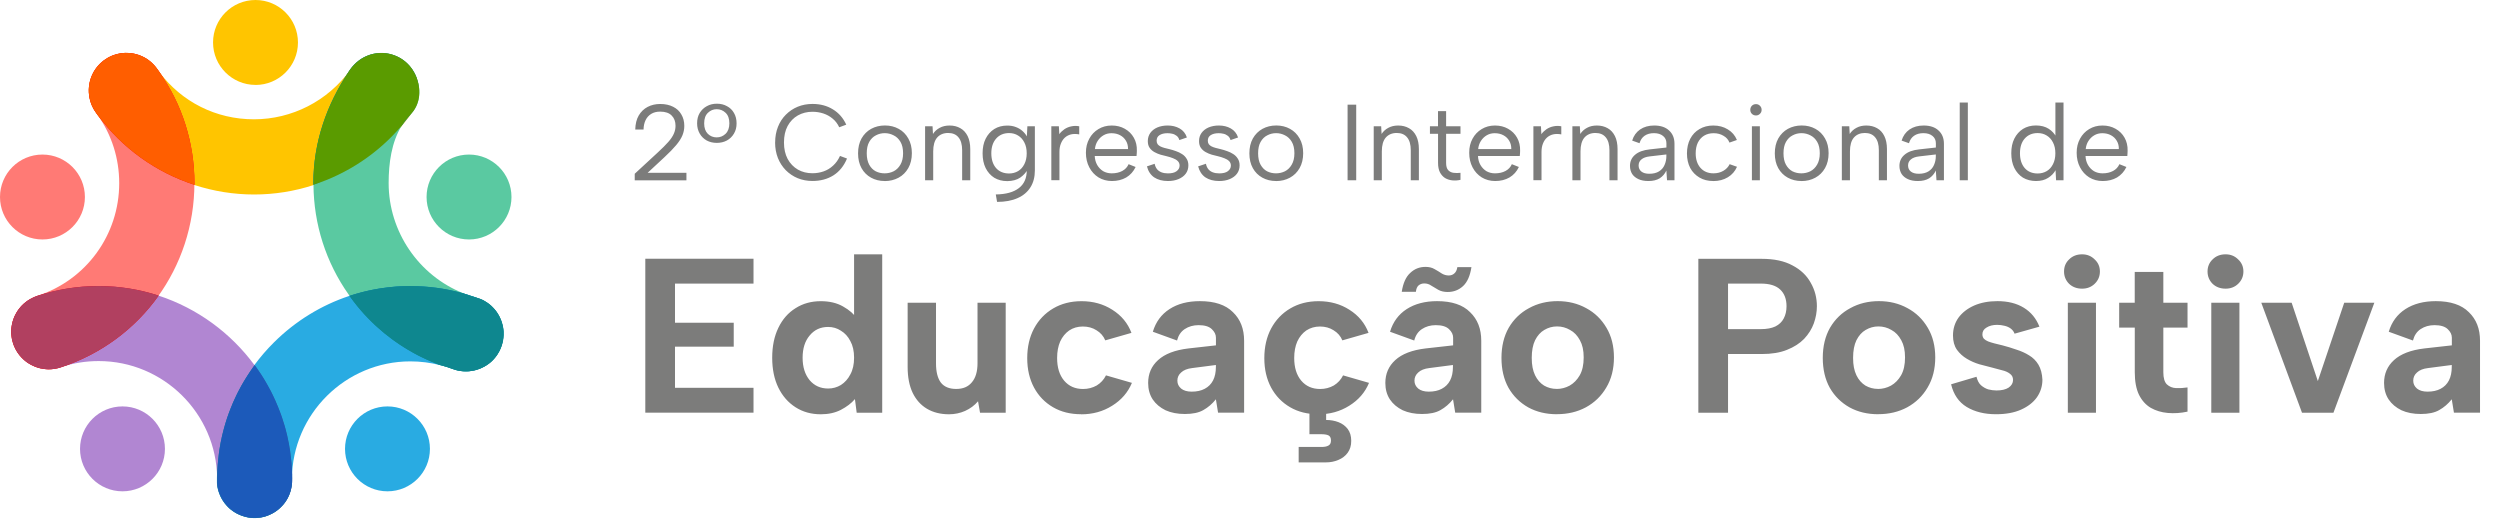 <svg xmlns="http://www.w3.org/2000/svg" id="Layer_1" data-name="Layer 1" viewBox="0 0 527 110"><defs><style>      .cls-1 {        fill: #ff7a75;      }      .cls-2 {        fill: #7c7c7b;      }      .cls-3 {        fill: #5ac9a1;      }      .cls-4 {        fill: #1c5aba;      }      .cls-5 {        fill: #ffc500;      }      .cls-6 {        fill: #b186d2;      }      .cls-7 {        fill: #29abe2;      }      .cls-8 {        fill: red;      }      .cls-9 {        fill: #5a9b00;      }      .cls-10 {        fill: #ff5e00;      }      .cls-11 {        fill: #0e878f;      }      .cls-12 {        fill: #b14060;      }    </style></defs><path class="cls-5" d="M86.48,24.2l.03-.04c.11-.16.22-.31.33-.47.99-1.4,1.46-3,1.46-4.58,0-.13,0-.27-.01-.4,0-.06,0-.11-.01-.16,0-.07,0-.13-.01-.19,0-.07-.01-.14-.02-.2-.02-.16-.05-.33-.08-.49-.01-.08-.03-.16-.05-.24-.01-.08-.04-.16-.06-.24-.03-.12-.06-.23-.09-.34-.03-.1-.06-.19-.1-.29,0,0,0-.01,0-.02-.03-.08-.05-.16-.09-.24-.06-.16-.13-.32-.2-.47-.24-.55-.56-1.07-.94-1.55-.05-.07-.11-.14-.16-.2-.05-.07-.1-.13-.16-.19-.07-.07-.13-.14-.19-.2-.05-.06-.11-.12-.17-.17-.02-.02-.04-.03-.05-.05-.12-.12-.24-.23-.36-.33-.09-.08-.18-.16-.28-.23h0c-.09-.08-.19-.15-.29-.22-.17-.12-.35-.24-.53-.35-.16-.09-.32-.18-.48-.26-.05-.03-.11-.05-.16-.08-.05-.03-.11-.05-.16-.08-.05-.03-.11-.05-.16-.07-.13-.05-.25-.1-.38-.15-.04-.02-.08-.03-.11-.04-.1-.04-.2-.07-.31-.1-.07-.03-.14-.04-.21-.06-.3-.08-.6-.14-.91-.19-.07-.01-.14-.02-.2-.03-.1-.01-.19-.03-.28-.03-.06,0-.13-.01-.19-.01-.07,0-.13-.01-.19-.01-.1,0-.2,0-.3,0-.15,0-.31,0-.46.01h-.02c-.13,0-.26.02-.39.03h-.09c-.15.03-.29.05-.43.08-.14.02-.27.05-.4.08-.15.03-.29.07-.43.11-.01,0-.03.01-.05.01-.1.03-.2.06-.3.1-.08.03-.16.05-.24.08-.23.09-.45.18-.67.29-.07.03-.13.06-.19.1-.4.21-.78.45-1.14.73-.1.07-.19.15-.29.23-.04.03-.07.05-.1.08-.1.08-.19.17-.29.26-.03.03-.05.05-.08.08-.08.07-.15.15-.22.23-.04.04-.07.08-.11.12-.09.1-.18.2-.26.31-.01.02-.03.04-.05.06-.08.1-.15.19-.22.29-.02.03-.04.05-.06.08-.05.07-.1.14-.15.21-4.69,6.49-12.24,10.35-20.24,10.35s-15.24-3.65-20.01-10.03c-.16-.23-.33-.46-.49-.68-.08-.11-.16-.22-.25-.32-.01-.03-.03-.05-.05-.07,0,0-.01-.01-.02-.02-.09-.11-.18-.21-.27-.31,0,0-.01-.03-.03-.04-.11-.12-.22-.23-.34-.34-.12-.11-.23-.21-.35-.31-.24-.2-.49-.39-.75-.56-.13-.08-.26-.16-.4-.24-.13-.08-.27-.15-.41-.22-.14-.07-.28-.13-.42-.19-.12-.05-.23-.09-.35-.14-.03-.01-.06-.02-.09-.03-.14-.05-.28-.1-.42-.14-.14-.04-.29-.08-.44-.12-.14-.03-.28-.06-.41-.09h-.05c-.11-.03-.22-.04-.33-.06-.01,0-.03,0-.05,0-.05,0-.1-.01-.15-.01-.11-.01-.22-.02-.33-.03h-.04c-.15-.01-.29-.01-.44-.01-1.63,0-3.28.5-4.69,1.54-.59.43-1.1.93-1.52,1.48-.16.19-.3.39-.43.59-.9,1.38-1.34,3.01-1.27,4.64,0,.1,0,.2.02.31,0,.09.01.19.03.28.01.09.02.18.04.28.02.12.04.23.06.35.04.2.09.4.14.6.03.1.06.2.09.3.03.1.07.2.1.3.11.3.23.58.38.87.05.09.1.19.15.28.16.28.34.56.53.82.01.03.03.05.05.07.1.13.19.26.28.38.01.01.02.03.03.05.02.03.04.06.07.08.22.3.45.6.68.9.92,1.19,1.91,2.31,2.95,3.37.17.17.34.34.51.51,1.2,1.19,2.47,2.29,3.8,3.31.31.24.63.48.95.71.06.04.12.08.18.13.2.15.41.29.62.43.39.27.77.53,1.17.78.13.08.26.16.39.24.15.1.3.19.45.28.22.14.45.27.67.4.25.14.5.28.75.42.21.12.42.23.64.34.71.38,1.44.73,2.17,1.07.46.21.92.41,1.39.61.26.11.52.21.78.31.23.09.47.18.7.27.25.09.5.18.76.27.25.09.5.17.75.25,4.01,1.3,8.24,1.99,12.54,1.99s8.53-.68,12.54-1.99c.45-.14.89-.3,1.33-.46.27-.1.53-.19.79-.3.16-.06.33-.13.49-.19.1-.04.2-.08.31-.12.35-.14.69-.29,1.03-.44.22-.1.43-.19.64-.29.21-.1.42-.2.64-.3.21-.1.42-.2.64-.31.21-.11.42-.21.63-.33.4-.21.79-.42,1.18-.65.28-.16.55-.32.82-.48.29-.17.57-.35.85-.53.08-.05.16-.11.25-.16.18-.12.35-.23.53-.35.98-.65,1.94-1.35,2.86-2.09.18-.15.37-.3.55-.45.73-.6,1.44-1.23,2.12-1.89.17-.16.34-.33.51-.5.67-.66,1.32-1.34,1.94-2.05.08-.09.16-.19.25-.28.08-.1.16-.19.25-.29l1.82-2.3v-.03Z"></path><path class="cls-1" d="M10.3,77.84c-3.35,0-6.45-2.13-7.54-5.49-1.35-4.16.94-8.63,5.1-9.98,10.33-3.34,17.27-12.89,17.27-23.76,0-5.19-1.57-10.17-4.55-14.38-.08-.12-.18-.25-.28-.38-2.64-3.49-1.94-8.46,1.55-11.1,3.49-2.64,8.46-1.94,11.1,1.55.19.25.38.51.56.77,4.89,6.93,7.47,15.06,7.47,23.55,0,17.77-11.35,33.38-28.25,38.84-.81.26-1.63.39-2.44.39h0Z"></path><path class="cls-3" d="M92.86,76.96s-.01,0-.01,0c-.01,0-.03,0-.04-.01-.04-.01-.08-.03-.12-.04-.05-.02-.1-.04-.14-.05-.05-.02-.1-.04-.15-.05-.47-.18-.94-.37-1.4-.56-.28-.12-.56-.24-.83-.37-.27-.12-.53-.24-.8-.37-.04-.01-.08-.03-.11-.05-.22-.1-.44-.21-.66-.32-.18-.09-.35-.17-.52-.26-.31-.16-.62-.33-.93-.5-.4-.22-.79-.45-1.18-.68-.22-.13-.44-.27-.66-.4-.69-.43-1.38-.88-2.04-1.36-.2-.14-.39-.28-.59-.42-1.08-.8-2.13-1.65-3.13-2.56-.19-.17-.38-.34-.56-.51-.19-.18-.39-.37-.57-.55-.47-.46-.94-.94-1.4-1.43-.12-.12-.23-.25-.35-.38-.02-.02-.04-.04-.05-.06-.18-.19-.35-.4-.53-.6-.54-.62-1.06-1.26-1.56-1.92-.1-.12-.19-.25-.28-.38-.19-.25-.38-.51-.56-.76-.07-.1-.14-.2-.21-.3-4.78-6.79-7.33-14.77-7.4-23.1v-.35c0-.66.02-1.33.05-1.99.02-.33.04-.66.06-.99.03-.33.05-.66.09-.98.03-.26.05-.52.09-.78.22-1.82.57-3.62,1.03-5.38.05-.19.1-.38.15-.57.05-.19.11-.38.16-.56.16-.56.34-1.12.53-1.68.07-.18.13-.37.19-.56.31-.88.65-1.75,1.02-2.6.09-.22.19-.44.29-.66.09-.19.17-.38.26-.57.3-.64.62-1.28.95-1.91.1-.19.2-.38.3-.57.3-.56.62-1.12.95-1.67.1-.17.2-.34.31-.51.35-.56.7-1.12,1.08-1.67.05-.08.11-.16.16-.24.14-.19.28-.38.43-.56.15-.18.31-.36.47-.52.05-.06.11-.11.16-.16.07-.08.15-.15.23-.22.12-.11.25-.22.38-.33.05-.04.11-.09.16-.12.05-.04.11-.08.16-.12.05-.04.1-.08.15-.11.07-.05.13-.09.19-.13.06-.04.12-.08.18-.11.07-.05.14-.09.21-.13.02-.01.03-.02.05-.03.12-.07.24-.14.37-.2,0,0,.01,0,.02-.01.06-.03.12-.06.17-.08.13-.07.26-.12.4-.17.11-.05.22-.09.33-.13.1-.04.19-.07.3-.1.46-.14.94-.24,1.42-.3.19-.02.38-.04.57-.04.22-.01.43-.01.65,0,.12,0,.24.01.36.03.12.01.24.03.36.04.24.03.47.08.71.13.61.14,1.2.36,1.78.66.16.08.32.17.48.26.18.11.36.22.53.35.1.07.2.14.29.22.1.08.19.15.29.24.12.11.24.22.36.34.03.03.05.05.07.08.11.11.2.21.3.32.12.13.23.27.33.4.11.14.21.28.31.42.1.14.19.29.28.44.09.15.17.3.25.46.08.15.15.31.22.47.07.16.14.32.2.49,0,0,0,.01,0,.02.04.12.08.23.12.35.12.35.2.71.27,1.07.07.37.11.73.13,1.1.02.45,0,.89-.05,1.33-.03.21-.07.43-.11.64-.03.11-.05.21-.08.31-.05.21-.12.41-.2.61-.04.1-.08.2-.12.3-.12.26-.25.52-.41.77-.03.05-.07.11-.1.16-.23.34-.49.67-.8.98-.12.12-.23.23-.33.35-.11.12-.22.24-.32.36-.1.12-.2.23-.29.35-.1.12-.19.24-.28.37-.11.14-.21.3-.31.45-.07.1-.14.2-.2.3-.04.06-.08.12-.11.18-2.15,3.48-2.75,7.9-2.75,12.1,0,10.21,6.34,19.51,15.82,23.24.06.02.11.05.17.07.05.01.1.03.14.05.72.28,1.47.52,2.23.72.24.07.47.14.71.23.01,0,.03,0,.04.01.05.01.09.03.14.05.02,0,.04.01.06.02.12.05.23.1.35.15.11.05.21.1.32.15.01,0,.03.01.04.03.01,0,.02,0,.03.02.02,0,.04.02.06.03.04.03.09.05.14.08.09.05.18.11.26.16.09.05.17.11.25.16,0,0,.01,0,.01.01.25.16.48.34.7.53,0,0,0,0,0,0,.08.07.15.14.22.2.1.09.2.19.29.29.04.04.08.08.11.12.09.1.18.2.27.3.05.05.09.11.14.17.01.02.03.04.04.06.05.07.11.12.15.19.07.1.14.2.2.3.14.2.26.4.37.62.12.21.22.42.31.65.05.11.09.22.13.33.13.33.23.67.31,1.02.03.13.06.25.08.38.01.08.03.16.04.24,0,.05.01.11.02.16.2,1.55-.06,3.18-.84,4.67-.08.14-.15.28-.24.42-.06.11-.13.21-.19.31-.08.12-.16.23-.24.34-.08.11-.17.22-.25.33-.12.14-.24.28-.37.41-.06.07-.13.13-.19.19-.07.07-.13.13-.2.19-.12.11-.23.21-.36.31-.09.07-.18.14-.27.2-.14.11-.29.21-.44.3-.15.1-.3.19-.46.27-.11.06-.21.12-.33.16-.13.07-.25.12-.39.18-.11.05-.22.1-.34.13-.27.1-.55.19-.83.26-.12.03-.23.05-.35.08-.26.05-.52.09-.79.12-.14.01-.27.02-.4.03-.13,0-.27.01-.4.01-.13,0-.25,0-.38-.01-.05,0-.09,0-.14,0-.13,0-.25-.02-.38-.03-.15-.02-.3-.04-.44-.07-.15-.02-.3-.05-.44-.09-.12-.03-.23-.06-.35-.09h-.01c-.23-.07-.46-.14-.69-.23-.75-.28-1.5-.53-2.24-.72-.01,0-.03,0-.04-.01l-.26-.07v.03Z"></path><path class="cls-7" d="M61.25,103.57c.08-.24.14-.49.18-.74-.05.25-.11.5-.18.74ZM93.12,77.03s.03,0,.04.01c.73.2,1.49.44,2.24.72.23.09.46.16.69.23h.01c.12.03.23.06.35.09.12.03.24.05.36.07.12.02.24.04.36.05.12.02.23.03.35.04.14.01.27.03.41.03.19.01.38.01.57,0,.08,0,.16,0,.25-.01.08,0,.16-.01.25-.02s.16-.02.24-.03c.37-.05.74-.12,1.1-.22.08-.03.16-.05.25-.07.08-.03.17-.05.25-.09.18-.07.36-.13.54-.21h0c.27-.12.53-.25.78-.4.09-.05.17-.1.25-.15.11-.07.21-.14.31-.2l.27-.19c.11-.08.21-.16.32-.25.1-.08.19-.16.28-.24.04-.04.07-.07.11-.11.04-.03.07-.07.11-.11.09-.09.17-.18.25-.27.07-.07.13-.14.18-.21.06-.06.11-.13.16-.19.07-.09.14-.18.21-.27.07-.09.14-.19.2-.29.17-.25.32-.51.46-.78.06-.12.12-.25.17-.38.07-.14.12-.27.17-.41.04-.12.09-.23.12-.35.15-.46.26-.93.32-1.41.06-.46.08-.91.07-1.36v-.13c-.01-.19-.03-.39-.06-.57,0-.06-.02-.12-.03-.18-.01-.11-.03-.2-.05-.31,0-.04-.02-.08-.02-.12-.02-.08-.03-.15-.06-.23-.07-.3-.16-.59-.26-.88-.03-.08-.06-.15-.09-.22-.14-.37-.31-.71-.51-1.05-.03-.06-.07-.12-.11-.18-.16-.26-.33-.51-.52-.75-.06-.08-.12-.15-.18-.22-.03-.03-.05-.06-.08-.09-.09-.1-.17-.19-.26-.28-.1-.1-.19-.19-.29-.29-.08-.07-.15-.13-.22-.2,0,0,0,0,0,0-.22-.19-.45-.37-.7-.53,0,0-.01,0-.01-.01-.08-.06-.17-.11-.26-.16-.09-.05-.17-.11-.26-.16-.06-.04-.13-.07-.19-.11-.01-.01-.02-.01-.03-.02-.01-.01-.03-.02-.04-.03-.11-.05-.21-.11-.32-.15-.11-.05-.22-.1-.33-.14-.03-.01-.05-.02-.08-.03-.04-.02-.09-.04-.14-.05-.01,0-.03-.01-.04-.01-.22-.08-.43-.16-.65-.24-.02,0-.04-.01-.06-.02-.12-.04-.24-.09-.36-.13-.46-.16-.93-.32-1.39-.46-.27-.08-.53-.16-.8-.23,0,0-.02,0-.03,0-.14-.04-.28-.08-.42-.12-3.48-.95-7.09-1.44-10.74-1.44-.31,0-.61,0-.92.01-.14,0-.29,0-.44.01h-.1c-.15,0-.3.01-.45.02h-.06c-.07,0-.14,0-.21.01h-.03c-.28.01-.56.03-.83.05-.26.02-.51.04-.77.07-.11,0-.22.02-.33.03-.26.03-.53.05-.79.09-.36.04-.71.09-1.06.14-.18.03-.36.05-.54.08-.19.03-.38.07-.57.1-.24.04-.48.09-.72.13-.22.04-.43.08-.65.13-.06.01-.12.02-.19.04-.19.04-.38.08-.57.13-.04,0-.08.02-.12.03-.17.04-.35.08-.51.12-.15.04-.3.07-.44.11-.4.1-.8.21-1.19.33-.17.05-.34.1-.5.15-.3.09-.59.18-.89.28-5.92,1.96-11.36,5.29-15.91,9.81-1.51,1.5-2.89,3.1-4.13,4.79-.01.01-.02.03-.03.05-.15.2-.29.4-.43.6-.34.48-.67.96-.98,1.46-.1.14-.18.28-.27.43-.03.05-.06.09-.09.14-.14.22-.27.43-.4.65-.41.68-.8,1.38-1.16,2.08-.09.16-.17.33-.26.5-.01.03-.03.06-.04.09-.07.14-.14.29-.21.43-.46.94-.88,1.9-1.25,2.87-.11.28-.22.57-.33.87-.12.31-.22.62-.33.93-.11.31-.2.63-.3.94-.07.23-.14.47-.21.7-.47,1.66-.85,3.35-1.12,5.07,0,.03-.01.05-.01.08-.04.31-.09.62-.13.93-.08.66-.15,1.33-.21,1.99-.02.25-.04.5-.05.75-.05.75-.07,1.51-.08,2.27v.88h0v.04c0,.08,0,.15.01.22,0,.04,0,.08.01.12v.07s0,.06.01.09h0c.01.13.03.25.05.37.02.12.04.24.07.35,0,.03.01.06.02.09h0c.03.13.07.28.11.42.04.14.09.29.14.42.29.84.71,1.61,1.25,2.29.12.15.24.29.37.43.09.1.17.19.26.28.09.09.18.17.27.26.09.08.19.17.29.25.18.14.36.28.55.41.03.02.05.04.08.05.1.07.18.12.28.18.14.08.27.16.4.23.08.04.17.09.26.13.45.22.92.4,1.41.53.08.02.15.04.24.06.09.02.18.04.27.06.09.02.19.04.28.06.04,0,.08.01.12.02.07.01.14.02.21.03.08.01.15.02.23.03.1.01.2.02.3.02.13,0,.27.01.4.01s.27,0,.41-.01c.26-.01.51-.04.76-.08.1-.01.2-.03.3-.05.15-.03.31-.06.46-.1.12-.03.23-.06.35-.1.12-.04.24-.08.36-.12.12-.04.24-.09.35-.14.1-.04.19-.08.29-.13.02-.01.05-.02.07-.03.11-.05.21-.1.31-.15.11-.06.22-.12.33-.18.11-.06.21-.13.31-.19.09-.06.19-.12.28-.19.02-.01.04-.03.06-.04.09-.07.18-.13.26-.2.1-.08.19-.15.28-.23.09-.08.18-.16.27-.25.09-.08.18-.17.26-.26.09-.09.17-.18.25-.27.08-.09.15-.18.23-.27.09-.12.18-.23.27-.35.13-.18.25-.38.37-.57h0c.06-.12.12-.22.18-.33.06-.11.11-.22.16-.33.05-.11.11-.23.15-.34.1-.23.18-.47.25-.71.11-.35.19-.72.25-1.09,0,.06-.01.11-.02.16.02-.11.04-.23.05-.34.01-.07.02-.14.03-.22h0c.01-.14.02-.27.03-.4,0-.13.01-.27.01-.41v-.31c.09-13.68,11.29-24.79,24.97-24.79,2.13,0,4.24.27,6.26.79.01,0,.03,0,.04.01"></path><path class="cls-6" d="M61.58,100.94v.32c0,.14,0,.27-.01.4,0,.14-.01.26-.03.39h0c-.01.14-.03.27-.05.41-.06.37-.14.74-.25,1.09-.07.24-.15.48-.25.71-.05.12-.1.23-.15.34-.05.11-.11.22-.16.33-.06.11-.12.22-.18.32,0,0,0,0,0,.01-.12.19-.24.39-.37.57-.09.12-.18.23-.27.35-.07.1-.15.18-.23.27-.08.1-.16.18-.25.27-.08.09-.17.17-.26.26-.09.09-.18.16-.27.25-.09.08-.19.16-.28.23-.09.07-.18.13-.26.2-.02.01-.04.03-.06.04-.09.07-.18.13-.28.19-.11.07-.21.13-.31.19-.11.06-.22.12-.33.18-.1.05-.2.11-.31.15-.03.01-.05.02-.07.03-.1.05-.19.09-.29.13-.12.05-.23.1-.35.14-.12.04-.24.08-.36.12-.12.04-.23.07-.35.1-.15.04-.31.07-.46.1-.1.02-.2.04-.3.05-.25.04-.5.07-.76.08-.14,0-.27.01-.41.01s-.27,0-.4-.01c-.1,0-.2-.01-.3-.02-.08,0-.15-.01-.23-.03-.07,0-.14-.02-.21-.03-.04,0-.08-.01-.12-.02-.1-.02-.19-.03-.28-.06-.09-.01-.18-.04-.27-.06-.08-.02-.16-.04-.24-.06-.49-.13-.96-.31-1.41-.53-.09-.04-.17-.08-.26-.13-.14-.07-.27-.15-.4-.23-.1-.06-.19-.12-.28-.18-.03-.01-.05-.03-.08-.05-.19-.13-.37-.27-.55-.41-.1-.08-.19-.17-.29-.25-.1-.09-.18-.17-.27-.26-.09-.09-.18-.18-.26-.28-1.02-1.12-1.72-2.54-1.97-4.11,0-.02,0-.05-.01-.07-.01-.1-.03-.2-.04-.3,0-.02,0-.04,0-.07-.01-.13-.02-.25-.03-.38v-.08c0-.11,0-.22,0-.33v-.47h0c-.16-13.6-11.32-24.64-24.97-24.64-2.72,0-5.39.43-7.94,1.28-.19.07-.39.12-.58.17-.05.01-.1.03-.15.04-.01,0-.02,0-.03,0-.06.01-.13.03-.19.04-.11.02-.21.04-.32.06-.21.04-.42.06-.63.08-.28.03-.57.03-.85.02h-.09c-.07,0-.13,0-.2-.01h-.03c-.05,0-.1,0-.15-.01-.05,0-.1-.01-.15-.01h-.02s-.09-.01-.13-.02c-.11-.01-.2-.03-.31-.05-.11-.02-.2-.04-.31-.06-.01,0-.03,0-.04,0-.06-.01-.13-.03-.19-.04-.1-.02-.2-.05-.3-.08-.1-.03-.19-.06-.29-.09-.1-.03-.19-.07-.29-.1-.09-.03-.19-.07-.28-.11-.11-.05-.22-.09-.33-.14-.08-.04-.16-.08-.24-.12-.08-.04-.16-.08-.24-.13-.18-.09-.36-.2-.53-.31-.08-.05-.15-.1-.23-.15-.01-.01-.03-.02-.05-.04-.08-.06-.16-.12-.24-.18-.05-.04-.11-.08-.16-.13-.05-.04-.11-.09-.16-.14-.05-.04-.1-.08-.15-.13,0,0-.01-.01-.02-.02-.07-.07-.14-.13-.21-.2-.06-.06-.12-.12-.17-.18-.07-.07-.13-.14-.18-.2-.22-.24-.41-.49-.6-.76-.06-.09-.12-.17-.17-.26-.06-.09-.11-.18-.16-.27-.03-.04-.05-.08-.07-.13-.03-.05-.05-.1-.08-.15-.01-.02-.02-.04-.03-.06-.04-.07-.08-.15-.11-.22-.05-.1-.09-.19-.13-.3-.04-.1-.08-.2-.12-.3-.04-.1-.07-.2-.11-.31-.04-.11-.07-.21-.1-.31-.03-.08-.04-.15-.07-.23-.01-.05-.03-.11-.04-.15-.02-.07-.03-.13-.04-.19,0-.02-.01-.04-.01-.06-.02-.11-.04-.21-.06-.32-.12-.73-.13-1.46-.05-2.18v-.03c.01-.09.03-.18.04-.27.06-.4.15-.79.28-1.18.02-.06.04-.12.06-.18.01-.04.03-.08.04-.12.03-.1.07-.19.11-.28,0,0,0-.01,0-.02.04-.1.08-.19.12-.28,0-.02.01-.04.03-.05.03-.06.05-.11.08-.16,0-.02.02-.04.03-.05.05-.09.09-.18.14-.27.05-.09.1-.18.15-.26.05-.09.11-.18.16-.26.07-.12.15-.23.24-.34.04-.05.08-.11.12-.16.07-.08.13-.16.2-.24.05-.07.11-.13.16-.19.02-.03.05-.05.07-.08.06-.07.13-.14.19-.2.14-.14.3-.28.45-.42.11-.1.23-.19.35-.28.07-.05.13-.1.19-.14.07-.05.13-.1.2-.14.01-.01.03-.02.05-.03.05-.03.1-.07.14-.1.09-.06.18-.11.27-.16.12-.07.24-.14.37-.2.01,0,.03-.01.04-.02.12-.06.24-.12.37-.17.07-.04.14-.07.2-.09.15-.07.31-.12.47-.18.03,0,.05-.02.08-.03.5-.16,1-.32,1.5-.46.16-.05.33-.1.49-.14.12-.04.24-.07.37-.1.33-.09.65-.17.98-.25.47-.12.94-.22,1.41-.31.3-.06.6-.12.89-.17.24-.04.48-.08.72-.12.81-.13,1.62-.24,2.44-.32.79-.08,1.57-.14,2.37-.16.58-.03,1.16-.04,1.74-.04h.01c.35,0,.69,0,1.04.01.31,0,.62.02.92.04.1,0,.19,0,.29.01.26.01.52.03.79.05h.09c.23.02.46.04.69.06.09,0,.17.01.26.03.11.01.22.02.33.04.24.03.49.05.73.08.24.03.49.07.73.11.16.02.33.05.49.07.12.02.23.04.35.06.19.03.37.06.56.1.54.1,1.08.21,1.62.33.19.04.38.08.56.13.14.03.26.06.4.1.16.04.32.08.48.12.27.07.54.14.82.22.5.14.99.29,1.48.46.01,0,.02,0,.03,0,8.16,2.68,15.2,7.86,20.19,14.64.15.2.3.41.45.62.02.03.04.05.05.08.29.41.57.82.84,1.23.14.22.28.44.42.66l.41.67c.41.67.79,1.36,1.15,2.06.11.21.22.42.33.64.02.04.04.07.05.11.1.19.19.39.28.58.03.07.07.14.1.22.09.19.18.39.27.58.43.96.84,1.95,1.19,2.94.09.25.18.5.26.75.18.5.34,1.01.48,1.52.08.26.15.51.22.77.07.26.14.51.2.78.07.26.13.52.19.78.12.53.23,1.05.33,1.59.1.53.19,1.06.27,1.6v.03c.11.76.2,1.52.27,2.29,0,.06.01.12.02.18.02.26.04.51.06.77h0c.02.27.03.53.04.79,0,.06,0,.12,0,.17.01.24.02.47.03.71v.02c.01.27.01.55.01.82h0Z"></path><path class="cls-8" d="M40.99,38.62v.34c-8.03-2.6-15.2-7.67-20.31-14.6-.02-.03-.04-.05-.06-.08-.01-.01-.02-.03-.03-.05-.09-.12-.18-.25-.28-.38-.16-.21-.3-.42-.43-.64-.05-.08-.1-.16-.14-.25-.11-.19-.2-.38-.29-.57-.05-.1-.09-.19-.13-.29-.2-.48-.35-.98-.45-1.49-.57-2.92.53-6.04,3.08-7.92,2.16-1.59,4.85-1.92,7.21-1.13.16.05.32.12.48.18.32.13.63.28.93.45.13.08.27.16.39.24.26.17.51.35.75.56.12.1.24.2.35.31.12.11.23.22.34.34.01.01.02.02.03.03.1.1.19.2.27.31.03.03.05.06.07.09.07.07.12.15.18.22.02.03.05.06.07.1.17.22.33.45.49.68,4.89,6.92,7.47,15.06,7.47,23.55h0Z"></path><path class="cls-11" d="M84.66,26.51c-7.16-2.71-11.43,10.13-18.61,12.45v-.35c0-8.53,2.78-16.58,7.54-23.63.05-.08.11-.16.16-.24.05-.07.1-.14.15-.21,1-1.42,2.38-2.4,3.9-2.92.1-.04.19-.07.3-.1,1.65-.49,3.44-.44,5.1.19.09.03.16.06.25.1.06.03.11.05.16.07.11.05.22.1.33.15.16.08.32.17.48.26.18.11.36.22.53.35.1.07.2.14.29.22.1.08.19.15.29.24,1.1.93,1.88,2.12,2.33,3.42,0,0,0,.01,0,.02.8,2.33.5,4.99-1.03,7.16-.11.15-.22.31-.33.46l-1.84,2.35h0Z"></path><path class="cls-8" d="M33.44,62.32c-4.94,6.95-12.07,12.33-20.62,15.11-.19.07-.39.12-.58.17-.06.01-.12.03-.18.04-.06.01-.13.03-.19.04-.11.02-.21.04-.32.06-.21.04-.42.06-.63.08-.21.02-.42.03-.63.03h-.23c-.11,0-.21,0-.32-.02-.1,0-.2-.01-.3-.03h-.01c-.05,0-.09-.01-.14-.02-.11-.01-.2-.03-.31-.05-.11-.02-.2-.04-.31-.06-.01,0-.03,0-.04,0-.03,0-.05,0-.07-.01-.04,0-.08-.02-.12-.03-.1-.02-.2-.05-.3-.08-.1-.03-.19-.06-.29-.09-.1-.03-.19-.07-.29-.1-.09-.03-.19-.07-.28-.11-.47-.19-.92-.42-1.35-.71-.08-.05-.15-.1-.23-.15-.01-.01-.03-.02-.05-.04-.08-.06-.16-.12-.24-.18-.05-.04-.11-.08-.16-.13-.05-.04-.11-.09-.16-.14-.05-.04-.1-.08-.15-.13-.63-.57-1.17-1.24-1.59-2.01-.04-.07-.08-.14-.12-.21-.11-.2-.2-.42-.29-.64-.04-.08-.07-.17-.1-.26-.03-.08-.06-.15-.08-.23-.09-.26-.16-.52-.22-.78-.01-.07-.03-.14-.04-.21-.02-.1-.04-.2-.05-.3-.09-.56-.12-1.12-.08-1.67,0-.11.01-.22.03-.33.01-.13.03-.26.05-.38.02-.13.04-.25.07-.38.04-.2.09-.4.14-.6.04-.15.09-.31.15-.46.05-.14.1-.28.16-.42.04-.09.08-.19.12-.28,0-.02.01-.04.03-.05.03-.06.05-.11.08-.16,0-.02.02-.04.03-.05.05-.1.09-.18.14-.27.05-.09.1-.18.15-.26.05-.09.11-.18.16-.26.07-.12.15-.23.24-.34.04-.05.08-.11.12-.16.41-.53.89-1.01,1.43-1.42.13-.1.26-.19.39-.28.01-.01.03-.02.05-.03.13-.09.27-.18.41-.26.25-.15.52-.28.79-.4.07-.03.14-.06.2-.09.15-.07.31-.12.47-.18.03,0,.05-.02.08-.03,4.15-1.38,8.48-2.08,12.89-2.08s8.69.71,12.68,2.02h.01Z"></path><path class="cls-10" d="M40.99,38.62v.34c-8.03-2.6-15.2-7.67-20.31-14.6-.02-.03-.04-.05-.06-.08-.01-.01-.02-.03-.03-.05-.09-.12-.18-.25-.28-.38-.16-.21-.3-.42-.43-.64-.05-.08-.1-.16-.14-.25-.11-.19-.2-.38-.29-.57-.05-.1-.09-.19-.13-.29-.2-.48-.35-.98-.45-1.49-.58-2.89.49-5.98,3-7.87,2.17-1.64,4.91-1.99,7.31-1.18.16.05.32.12.48.18.32.13.63.28.93.45.13.08.27.16.39.24.26.16.51.35.75.56.12.1.24.2.35.31.12.11.23.22.34.34.01.01.02.02.03.03.1.1.19.2.27.31.03.03.05.06.07.09.07.07.12.15.18.22.02.03.05.06.07.09.17.22.33.45.49.68,4.89,6.92,7.47,15.06,7.47,23.55h0Z"></path><path class="cls-9" d="M66.06,38.96v-.35c0-8.53,2.78-16.58,7.54-23.63.05-.08.11-.16.16-.24,1.11-1.55,2.53-2.59,4.06-3.13.1-.04.19-.07.3-.1,1.68-.52,3.47-.45,5.1.19.09.03.16.06.25.1.06.03.11.05.16.07.11.05.22.1.32.15.16.08.32.17.48.26.18.11.36.22.53.35.1.07.2.14.29.22.1.08.19.15.29.24,1.04.91,1.84,2.11,2.33,3.42,0,0,0,.01,0,.02.95,2.59.67,5.59-1.36,7.62-.72.72-1.33,1.5-1.84,2.35-4.95,5.84-11.43,10.13-18.61,12.45h0Z"></path><path class="cls-11" d="M92.85,76.95s-.03,0-.04-.01c-.04-.01-.08-.03-.11-.04h0s-.1-.04-.14-.05c-.05-.02-.1-.04-.15-.05-.47-.18-.94-.37-1.4-.56-.28-.12-.56-.24-.83-.37-.27-.12-.53-.24-.8-.37-.04-.01-.08-.03-.11-.05-.22-.1-.44-.21-.66-.32-.18-.09-.35-.17-.52-.26-.31-.16-.63-.33-.93-.5-.4-.22-.79-.45-1.18-.68-.22-.13-.44-.27-.66-.4-.69-.43-1.38-.88-2.04-1.36-.2-.14-.39-.28-.59-.42-1.08-.8-2.13-1.65-3.13-2.56-.19-.17-.38-.34-.56-.51-.19-.18-.39-.37-.57-.55-.47-.46-.94-.94-1.4-1.43-.12-.12-.23-.25-.35-.38-.02-.02-.04-.04-.05-.06-.18-.19-.35-.4-.53-.6-.54-.62-1.06-1.26-1.56-1.92-.1-.12-.19-.25-.28-.38-.19-.25-.38-.51-.56-.76.3-.1.59-.19.89-.28.16-.05.34-.11.5-.15.39-.12.79-.23,1.19-.33.14-.04.29-.08.44-.11.17-.04.34-.09.51-.12.04-.01.08-.02.12-.03.19-.04.38-.09.57-.13.07-.02.13-.03.19-.04.22-.05.43-.09.65-.13.24-.05.47-.09.72-.13.19-.03.38-.07.57-.1.18-.03.36-.05.54-.08.35-.05.7-.1,1.06-.14.26-.03.53-.06.79-.09.11-.01.22-.02.33-.03.26-.03.51-.05.77-.07.28-.02.56-.04.83-.05h.03c.07,0,.14-.01.21-.01h.06c.15,0,.3-.01.45-.02h.1c.15,0,.3,0,.44-.01.31,0,.61-.01.92-.01,3.65,0,7.26.48,10.74,1.44.14.04.28.08.42.12.07.03.13.05.19.08.05.01.1.03.14.05.72.28,1.47.52,2.23.72.24.07.47.14.71.23.01,0,.03,0,.04.01.05.01.09.03.14.05.03.01.05.02.08.03.11.04.22.09.33.14.11.05.21.1.32.15.01,0,.03.01.04.03.03.01.06.03.1.05.04.03.09.05.13.08.09.05.18.11.26.16.09.05.17.11.26.16,0,0,.01,0,.01.01.24.16.48.34.7.53,0,0,0,0,0,0,.08.07.15.14.22.2.1.1.2.19.29.29.09.1.17.19.26.28.03.03.05.06.08.09.06.07.12.14.18.22.02.02.03.04.05.07.05.06.1.12.15.18.07.1.14.2.21.3.13.2.26.41.37.62.11.21.21.42.31.65.05.11.09.22.13.33.13.33.23.67.31,1.02.03.13.06.25.08.38.01.08.03.16.04.24,0,.05.01.11.02.16.2,1.55-.06,3.18-.84,4.67-.08.14-.15.28-.24.42-.06.11-.13.21-.19.31-.08.12-.16.23-.24.34-.08.11-.17.22-.26.33-.12.14-.24.28-.36.41-.06.07-.13.13-.19.19-.07.07-.13.13-.2.19-.12.11-.23.21-.36.31-.09.07-.17.14-.27.2-.14.11-.29.21-.44.3-.15.1-.3.19-.46.27-.11.06-.22.12-.33.16-.13.07-.26.12-.39.18-.11.05-.22.09-.34.13-.27.1-.55.19-.83.26-.12.03-.23.05-.35.08-.26.05-.52.09-.79.12-.14.01-.27.02-.4.03-.13,0-.27.01-.4.01-.13,0-.25,0-.38-.01-.05,0-.09,0-.14,0-.13,0-.25-.02-.38-.03-.15-.02-.3-.04-.44-.07-.03,0-.06,0-.09-.02-.12-.02-.24-.04-.36-.07-.12-.03-.23-.06-.35-.09h-.01c-.23-.07-.46-.14-.69-.23-.75-.28-1.5-.53-2.24-.72-.01,0-.03,0-.04-.01l-.27-.07h.01Z"></path><path class="cls-11" d="M48.37,107.23c.19.16.38.32.58.47-.2-.15-.39-.31-.58-.47ZM61.57,100.12v-.02c0-.23-.01-.47-.03-.71,0-.06,0-.12,0-.17-.01-.26-.03-.51-.04-.77h0c-.02-.27-.04-.53-.06-.79,0-.06-.01-.12-.02-.18-.07-.77-.16-1.53-.27-2.29v-.03c-.08-.53-.17-1.07-.27-1.6-.1-.53-.21-1.06-.33-1.59-.06-.26-.13-.52-.19-.78-.07-.26-.13-.52-.2-.78-.07-.26-.14-.52-.22-.77-.15-.51-.31-1.02-.48-1.52-.09-.25-.17-.5-.26-.75-.36-1-.76-1.98-1.19-2.94-.09-.19-.18-.39-.27-.58-.03-.07-.07-.14-.1-.22-.1-.19-.19-.39-.28-.58-.02-.04-.04-.08-.05-.11-.11-.21-.22-.42-.33-.64-.37-.7-.75-1.38-1.15-2.06l-.41-.67c-.14-.22-.28-.44-.42-.66-.27-.42-.55-.83-.84-1.23-.02-.03-.04-.05-.05-.08-.15-.21-.3-.41-.45-.62-.01.01-.02.03-.03.05-.15.2-.29.4-.43.6-.34.48-.67.96-.98,1.46-.09.14-.18.28-.27.43-.03.05-.06.09-.09.14-.14.22-.27.43-.4.65-.41.68-.8,1.38-1.16,2.08-.09.16-.17.33-.26.5-.01.03-.03.06-.04.09-.07.14-.14.29-.21.43-.46.94-.88,1.9-1.25,2.87-.11.28-.22.57-.33.87-.12.31-.22.62-.33.93-.11.31-.2.63-.3.94-.07.23-.14.47-.21.7-.48,1.66-.86,3.35-1.12,5.07,0,.03-.01.05-.01.08-.04.31-.09.62-.13.93-.09.66-.16,1.33-.21,1.99-.02.25-.04.5-.05.75-.05.75-.08,1.5-.08,2.26v.92c0,.08,0,.15.01.22,0,.04,0,.08.01.12v.07s0,.06.01.09h0c0,.08.02.14.03.21,0,.02,0,.05.01.07,0,.03,0,.06.01.09.02.12.04.24.07.36,0,.03.01.06.02.09.03.12.05.24.09.35,0,.03.01.05.02.07.04.14.09.29.14.42.29.84.71,1.61,1.25,2.29.12.15.24.29.37.43.09.1.17.19.26.28.09.09.18.17.27.26.09.08.19.17.29.25.18.14.36.28.55.41.03.02.05.04.08.05.1.07.18.12.28.18.14.08.27.16.4.23.08.04.17.09.26.13.45.22.92.4,1.41.53.08.02.15.04.24.06.09.02.18.04.27.06.1.02.19.04.28.06.04,0,.08.01.12.02.07.01.14.02.21.03.08.01.15.02.23.03.1.01.2.02.3.02.13,0,.27.01.4.01s.27,0,.41-.01c.26-.01.51-.04.76-.08.1-.01.2-.03.3-.05.15-.03.31-.06.46-.1.12-.03.23-.06.35-.1.12-.04.24-.08.36-.12.12-.04.24-.09.35-.14.1-.04.19-.08.29-.13.02-.01.05-.02.07-.03.11-.05.21-.1.31-.15.11-.06.22-.12.33-.18.11-.06.21-.13.31-.19.09-.06.19-.12.28-.19.02-.01.04-.03.06-.04.09-.07.18-.13.26-.2.09-.08.19-.15.28-.23.1-.08.18-.16.27-.25.09-.08.18-.17.26-.26.09-.09.17-.18.25-.27.08-.09.15-.18.23-.27.09-.12.18-.23.27-.35.13-.18.25-.38.37-.57h0c.06-.12.12-.22.18-.33.06-.11.11-.22.16-.33.05-.11.11-.23.15-.34.1-.23.18-.47.25-.71.11-.35.19-.72.25-1.09.01-.06.02-.12.03-.18.01-.07.02-.14.03-.21h0c.01-.14.02-.27.03-.41,0-.13.01-.27.01-.41v-.32c0-.27,0-.55-.01-.82h.02ZM106.13,69.93c-.01-.19-.03-.39-.05-.57,0-.06-.02-.12-.03-.18-.01-.11-.03-.2-.05-.31,0-.04-.02-.08-.03-.12-.02-.08-.03-.15-.06-.23-.07-.3-.16-.59-.26-.88-.03-.08-.06-.15-.09-.22-.14-.37-.31-.71-.51-1.05-.03-.06-.07-.12-.11-.18-.16-.26-.33-.51-.52-.75-.06-.08-.12-.15-.18-.22-.03-.03-.05-.06-.08-.09-.09-.1-.17-.19-.26-.28-.1-.1-.19-.19-.29-.29-.08-.07-.15-.13-.22-.2,0,0,0,0,0,0-.22-.19-.45-.37-.7-.53,0,0-.01,0-.01-.01-.08-.06-.17-.11-.25-.16-.09-.05-.17-.11-.26-.16-.06-.04-.13-.07-.19-.11-.01-.01-.02-.01-.03-.02-.01-.01-.03-.02-.04-.03-.11-.05-.21-.11-.32-.15-.11-.05-.22-.1-.33-.14-.03-.01-.05-.02-.08-.03-.04-.02-.09-.04-.14-.05-.01,0-.03-.01-.04-.01-.21-.08-.43-.16-.65-.24-.02,0-.04-.01-.06-.02-.12-.04-.24-.09-.37-.13-.46-.16-.93-.32-1.39-.46-.27-.08-.53-.16-.8-.23,0,0-.02,0-.03,0-.14-.04-.28-.08-.42-.12-3.48-.95-7.09-1.44-10.74-1.44-.31,0-.61,0-.92.01-.14,0-.29,0-.44.01h-.1c-.15,0-.3.01-.45.02h-.06c-.07,0-.14,0-.21.01h-.03c-.28.01-.56.03-.83.05-.26.02-.51.04-.77.07-.11,0-.22.02-.33.03-.26.03-.53.05-.79.09-.36.04-.71.09-1.06.14-.18.03-.36.05-.54.08-.19.03-.38.07-.57.1-.24.04-.48.09-.72.13-.22.04-.43.08-.65.13-.06.01-.12.02-.19.04-.19.04-.38.08-.57.13-.04,0-.08.02-.12.03-.17.04-.35.08-.51.12-.15.04-.3.07-.44.11-.4.1-.8.21-1.19.33-.17.05-.34.1-.5.15-.3.09-.59.18-.89.28.18.26.37.51.56.76.1.13.19.25.28.38.5.66,1.03,1.3,1.56,1.92.18.2.35.4.53.6.01.02.03.04.05.06.12.13.23.25.35.38.45.49.92.97,1.4,1.43.19.18.38.37.57.55.18.17.37.35.56.51,1,.91,2.05,1.76,3.13,2.56.19.14.39.28.59.42.66.47,1.35.93,2.04,1.36.22.14.44.27.66.4.39.23.78.46,1.18.68.31.17.62.34.93.5.17.09.34.18.52.26.22.11.44.22.66.32.03.02.07.04.11.05.26.13.53.25.8.37.27.13.55.24.83.37.46.19.93.38,1.4.56.05.02.1.04.15.05l.15.05s.07.03.11.04c.01,0,.22.06.31.08.01,0,.03,0,.04.01.73.2,1.49.44,2.24.72.23.09.46.16.69.23h.01c.12.03.23.06.35.09.12.03.24.05.36.07.12.02.24.04.36.05.12.02.23.03.35.04.14.01.27.03.41.03.19.01.38.01.57,0,.08,0,.16,0,.25-.01.08,0,.16-.01.25-.02s.16-.02.24-.03c.37-.05.74-.12,1.1-.22.08-.03.16-.05.24-.07.08-.03.17-.05.25-.09.18-.07.36-.13.54-.21h0c.27-.12.53-.25.79-.4.09-.05.17-.1.25-.15.11-.07.21-.14.31-.2l.27-.19c.11-.08.21-.16.32-.25.1-.08.19-.16.28-.24.04-.04.07-.07.11-.11.04-.03.07-.07.11-.11.09-.09.17-.18.26-.27.07-.07.13-.14.18-.21.05-.06.11-.13.16-.19.07-.09.14-.18.21-.27.07-.1.14-.19.2-.29.17-.25.32-.51.46-.78.06-.12.12-.25.18-.38.07-.14.12-.27.17-.41.04-.12.09-.23.12-.35.15-.46.26-.93.33-1.41.06-.46.08-.91.06-1.36v-.13h0Z"></path><path class="cls-12" d="M20.76,60.3c4.42,0,8.69.71,12.68,2.02-4.94,6.95-12.07,12.33-20.62,15.11-.19.07-.39.12-.58.17-.06.01-.12.03-.18.04-.06.01-.13.03-.19.04-.11.02-.21.04-.32.06-.21.04-.42.06-.63.08-.28.03-.57.03-.85.02-.11,0-.21,0-.32-.02-.1,0-.2-.01-.3-.03h-.01c-.05,0-.09-.01-.14-.02-.11-.01-.2-.03-.31-.05-.11-.02-.2-.04-.31-.06-.01,0-.03,0-.04,0-.06-.01-.13-.03-.19-.04-.1-.02-.2-.05-.3-.08-.1-.03-.19-.06-.29-.09-.1-.03-.19-.07-.29-.1-.09-.03-.19-.07-.28-.11-.47-.19-.92-.42-1.35-.7-.08-.05-.15-.1-.23-.15-.01-.01-.03-.02-.05-.04-.08-.06-.16-.12-.24-.18-.05-.04-.11-.08-.16-.13-.05-.04-.11-.09-.16-.14-.05-.04-.1-.08-.15-.13-.63-.57-1.17-1.24-1.59-2.01-.04-.07-.08-.14-.12-.21-.11-.2-.2-.42-.29-.64-.04-.08-.07-.17-.1-.26-.03-.08-.06-.15-.08-.23-.09-.26-.16-.52-.22-.78-.01-.07-.03-.14-.04-.21-.02-.1-.04-.2-.05-.3-.09-.56-.12-1.12-.08-1.67,0-.11.01-.22.03-.32.01-.13.03-.26.05-.38.02-.13.04-.25.07-.38.04-.2.09-.4.14-.6.04-.15.09-.31.15-.46.05-.14.1-.29.16-.42.04-.09.08-.19.12-.28,0-.02.01-.04.03-.05.03-.06.05-.11.08-.16,0-.02.02-.04.03-.05.05-.09.09-.18.14-.27.05-.09.1-.18.15-.26.05-.09.11-.18.16-.26.07-.12.15-.23.24-.34.04-.05.08-.11.12-.16.41-.53.89-1.01,1.43-1.42.13-.1.26-.19.39-.28.01-.01.03-.02.05-.03.13-.09.27-.18.41-.26.25-.15.52-.28.79-.4.07-.03.14-.06.2-.09.15-.07.31-.12.47-.18.03,0,.05-.02.08-.03,4.15-1.38,8.48-2.08,12.89-2.08h0Z"></path><path class="cls-4" d="M61.58,100.94v.32c0,.14,0,.27-.01.4-.03.66-.15,1.29-.33,1.89-.07.24-.16.48-.25.71-.05.12-.1.23-.15.34-.05.11-.11.22-.16.33-.06.11-.12.22-.18.32,0,0,0,0,0,.01-.12.19-.24.39-.37.57-.09.12-.18.23-.27.35-.07.1-.15.18-.23.27-.08.1-.16.18-.25.27-.08.09-.17.17-.26.26-.09.09-.18.17-.27.25-.09.08-.19.16-.28.23-.09.07-.18.13-.26.2-.02.01-.04.03-.06.04-.09.07-.18.13-.28.19-.11.07-.21.13-.31.19-.11.07-.22.12-.33.18-.1.06-.2.11-.31.15-.03.01-.05.02-.07.03-.1.05-.19.09-.29.13-.12.05-.23.1-.35.14-.12.04-.24.08-.36.12-.12.04-.23.07-.35.1-.15.04-.31.07-.46.1-.1.02-.2.04-.3.05-.25.04-.5.06-.76.08-.14,0-.27.01-.41.01s-.27,0-.4-.01c-.1,0-.2-.01-.3-.02-.08,0-.15-.01-.23-.03-.07,0-.14-.01-.21-.03-.04,0-.08-.01-.12-.02-.1-.02-.19-.03-.28-.05-.09-.01-.18-.04-.27-.06-.08-.02-.16-.04-.24-.06-.49-.13-.96-.31-1.41-.53-.09-.04-.17-.08-.26-.13-.14-.07-.27-.15-.4-.23-.1-.06-.19-.12-.28-.18-.03-.01-.05-.03-.08-.05-.19-.13-.37-.27-.55-.41-.1-.08-.19-.16-.29-.25-.1-.09-.18-.17-.27-.26-.09-.09-.18-.18-.26-.28-.13-.14-.25-.28-.37-.43,0,0,0,0,0,0-.73-.93-1.26-2.03-1.52-3.23-.02-.12-.05-.23-.07-.35,0-.03,0-.06-.01-.09,0-.02,0-.05-.01-.07-.01-.07-.02-.13-.03-.2h0s0-.07-.01-.1c0-.02,0-.04,0-.07,0-.04-.01-.08-.01-.12,0-.07-.01-.14-.01-.22v-.93c0-1.01.05-2.01.14-3.01.05-.66.12-1.33.21-1.99.04-.31.09-.62.13-.93,0-.03,0-.05.01-.08.3-1.97.75-3.89,1.33-5.77.1-.31.2-.63.3-.94s.21-.62.33-.93c.11-.29.21-.58.33-.87.38-.97.8-1.93,1.25-2.87.07-.15.14-.29.21-.43.01-.03.03-.06.04-.09.08-.16.17-.33.26-.5.36-.7.75-1.4,1.16-2.08.13-.22.26-.43.4-.65.03-.05.05-.09.09-.14.09-.14.18-.29.27-.43.31-.49.64-.98.98-1.46.14-.2.29-.4.43-.6.01-.01.02-.03.03-.05.15.2.3.41.45.62.02.03.04.05.05.08.29.41.57.82.84,1.23.14.22.28.44.42.66l.41.67c.4.68.79,1.36,1.15,2.06.11.21.22.42.33.64.02.04.04.07.05.11.1.19.19.39.28.58.03.07.07.14.1.22.09.19.18.39.27.58.43.96.83,1.95,1.19,2.94.09.25.18.5.26.75.17.5.33,1.01.48,1.52.08.26.15.51.22.77.07.26.14.51.2.78.07.26.13.52.19.78.12.53.23,1.06.33,1.59.1.53.19,1.06.27,1.6v.03c.11.76.2,1.52.27,2.29,0,.06.01.12.02.18.02.26.04.51.06.77h0c.02.27.03.53.04.79,0,.06,0,.12,0,.17.01.24.02.47.03.71v.02c0,.27.01.55.01.82l-.02.02Z"></path><path class="cls-5" d="M53.86,17.91c4.94,0,8.95-4.01,8.95-8.95S58.81,0,53.86,0s-8.95,4.01-8.95,8.95,4.01,8.95,8.95,8.95Z"></path><path class="cls-3" d="M98.87,50.48c4.94,0,8.95-4.01,8.95-8.95s-4.01-8.95-8.95-8.95-8.95,4.01-8.95,8.95,4.01,8.95,8.95,8.95Z"></path><path class="cls-7" d="M81.68,103.57c4.94,0,8.95-4.01,8.95-8.95s-4.01-8.95-8.95-8.95-8.95,4.01-8.95,8.95,4.01,8.95,8.95,8.95Z"></path><path class="cls-6" d="M25.82,103.57c4.94,0,8.95-4.01,8.95-8.95s-4.01-8.95-8.95-8.95-8.95,4.01-8.95,8.95,4.01,8.95,8.95,8.95Z"></path><path class="cls-1" d="M8.95,50.48c4.94,0,8.95-4.01,8.95-8.95s-4.01-8.95-8.95-8.95S0,36.58,0,41.53s4.01,8.95,8.95,8.95Z"></path><path class="cls-2" d="M133.8,36.63l4.85-4.48c.94-.86,1.68-1.61,2.23-2.23.55-.62.93-1.2,1.16-1.73.24-.53.36-1.09.36-1.66,0-.9-.26-1.62-.8-2.16-.53-.56-1.34-.84-2.44-.84-.74,0-1.37.16-1.89.48-.52.32-.91.76-1.18,1.32-.27.56-.42,1.22-.43,1.98h-1.75c.03-1.18.27-2.17.73-2.96.47-.8,1.1-1.41,1.89-1.82.79-.41,1.67-.61,2.64-.61,1.06,0,1.97.2,2.73.59.76.38,1.34.92,1.73,1.62.41.68.62,1.49.62,2.41,0,.68-.13,1.34-.39,1.98-.26.64-.7,1.33-1.32,2.07-.61.73-1.44,1.59-2.5,2.57l-3.51,3.26h8.17v1.59h-10.9v-1.37ZM146.95,26c0-.85.18-1.58.55-2.19.38-.62.88-1.1,1.5-1.43.62-.35,1.33-.52,2.12-.52s1.5.17,2.12.52c.64.33,1.13.81,1.48,1.43.36.61.55,1.34.55,2.19s-.18,1.54-.55,2.16c-.36.62-.86,1.11-1.5,1.46-.62.33-1.33.5-2.12.5s-1.5-.17-2.12-.5c-.62-.35-1.12-.83-1.48-1.46s-.55-1.34-.55-2.16ZM153.75,26c0-.99-.27-1.73-.8-2.23-.53-.5-1.15-.75-1.87-.75s-1.31.25-1.84.75c-.53.5-.8,1.24-.8,2.23s.26,1.69.77,2.21c.52.5,1.14.75,1.87.75s1.33-.25,1.87-.75c.53-.52.8-1.25.8-2.21ZM163.4,30.03c0-1.2.2-2.29.59-3.28.39-1,.95-1.86,1.66-2.57.73-.73,1.56-1.29,2.5-1.68.96-.39,2-.59,3.12-.59,1.64,0,3.07.38,4.3,1.14,1.25.76,2.19,1.84,2.82,3.23l-1.48.55c-.35-.74-.81-1.35-1.39-1.82-.58-.49-1.23-.85-1.96-1.09-.73-.24-1.5-.36-2.3-.36-1.14,0-2.16.26-3.07.77-.91.52-1.63,1.26-2.16,2.23-.52.97-.77,2.13-.77,3.48s.26,2.49.77,3.46c.53.97,1.25,1.72,2.16,2.25.91.52,1.94.77,3.07.77.82,0,1.6-.13,2.35-.39.74-.26,1.41-.66,2-1.21.61-.55,1.09-1.23,1.46-2.05l1.48.55c-.65,1.56-1.61,2.75-2.87,3.55-1.26.79-2.73,1.18-4.42,1.18-1.12,0-2.16-.2-3.12-.59-.94-.39-1.78-.96-2.5-1.68-.71-.73-1.27-1.59-1.66-2.57-.39-1-.59-2.09-.59-3.28ZM186.5,38.16c-1.08,0-2.04-.24-2.89-.71-.85-.47-1.52-1.14-2-2-.49-.88-.73-1.92-.73-3.12s.24-2.26.73-3.14c.5-.88,1.18-1.56,2.03-2.03.86-.47,1.84-.71,2.91-.71s2.04.24,2.89.71c.87.47,1.54,1.15,2.03,2.03.5.87.75,1.9.75,3.1s-.25,2.26-.75,3.14c-.5.88-1.18,1.56-2.05,2.03-.87.47-1.84.71-2.91.71ZM186.48,36.54c.67,0,1.3-.14,1.89-.43.59-.3,1.07-.77,1.43-1.39.38-.64.57-1.44.57-2.41s-.18-1.79-.55-2.41c-.37-.62-.84-1.08-1.44-1.37-.58-.3-1.2-.46-1.87-.46s-1.29.15-1.87.46c-.58.29-1.05.75-1.41,1.39-.35.62-.52,1.42-.52,2.39s.18,1.79.52,2.41.8,1.09,1.37,1.39c.58.29,1.2.43,1.87.43ZM195.01,26.62h1.57l.09,1.62c.36-.56.84-.99,1.43-1.3.59-.32,1.28-.48,2.07-.48.87,0,1.62.19,2.28.57.65.36,1.16.92,1.53,1.66.36.73.55,1.65.55,2.75v6.56h-1.71v-6.35c0-1.18-.26-2.08-.77-2.69-.5-.62-1.23-.93-2.19-.93s-1.76.33-2.32.98c-.55.65-.82,1.62-.82,2.89v6.1h-1.71v-11.38ZM216.58,26.62h1.57v9.29c0,1.4-.31,2.59-.93,3.57-.62,1-1.53,1.76-2.71,2.28-1.18.53-2.63.8-4.33.8l-.27-1.57c2.14-.03,3.76-.48,4.87-1.34,1.11-.85,1.66-2.09,1.66-3.73v-.25l.18.05c-.35.67-.87,1.24-1.57,1.73-.7.47-1.6.71-2.71.73-1.05,0-1.96-.24-2.75-.71-.77-.49-1.38-1.17-1.82-2.05-.43-.88-.64-1.91-.64-3.1s.21-2.21.64-3.07c.44-.88,1.05-1.56,1.82-2.05.79-.49,1.71-.73,2.75-.73.68,0,1.29.11,1.82.32.53.2.99.47,1.37.82.38.33.69.71.93,1.14l.11-2.12ZM208.97,32.31c0,1.31.33,2.34,1,3.12.68.76,1.6,1.14,2.75,1.14.7,0,1.33-.17,1.89-.5.56-.33,1-.82,1.32-1.46.33-.64.5-1.4.5-2.3s-.17-1.65-.5-2.28c-.32-.64-.76-1.12-1.32-1.46-.56-.35-1.19-.52-1.89-.52-1.14,0-2.05.39-2.73,1.16-.68.77-1.02,1.81-1.02,3.1ZM221.64,26.62h1.57l.09,1.66c.3-.41.67-.76,1.09-1.05.44-.29.92-.49,1.43-.59.53-.12,1.09-.13,1.68-.02v1.71c-.64-.12-1.21-.12-1.73,0-.5.12-.93.35-1.3.68-.36.33-.64.76-.84,1.27-.2.5-.3,1.08-.3,1.75v5.96h-1.71v-11.38ZM234.4,38.16c-1.06,0-2.01-.26-2.85-.77-.82-.52-1.46-1.22-1.93-2.12-.47-.9-.71-1.92-.71-3.07s.24-2.09.71-2.96c.47-.87,1.11-1.54,1.93-2.03.82-.5,1.75-.75,2.8-.75s1.95.23,2.75.68c.82.46,1.46,1.08,1.91,1.89.46.8.67,1.72.64,2.75,0,.17,0,.34-.02.52-.01.18-.03.38-.05.59h-8.81c.03.71.21,1.34.52,1.89.32.55.74.98,1.25,1.3.53.3,1.13.46,1.8.46.88,0,1.62-.17,2.23-.5.62-.33,1.07-.81,1.34-1.43l1.48.59c-.46.96-1.11,1.69-1.98,2.21-.87.5-1.88.75-3.03.75ZM237.79,31.42c.01-.65-.13-1.23-.43-1.73-.29-.5-.7-.9-1.23-1.18-.53-.29-1.15-.43-1.84-.43-.61,0-1.16.14-1.66.43-.5.29-.92.69-1.25,1.21-.32.5-.51,1.07-.57,1.71h6.99ZM243.4,34.52c.09.46.26.83.5,1.14.24.29.55.51.93.66.39.15.85.23,1.37.23.8,0,1.41-.15,1.82-.46.43-.32.64-.71.64-1.18,0-.39-.13-.71-.39-.96-.24-.24-.57-.44-.98-.59-.41-.17-.87-.31-1.37-.43-.39-.09-.82-.2-1.27-.32-.46-.14-.89-.32-1.3-.55-.41-.23-.74-.52-1-.89-.26-.36-.39-.84-.39-1.43,0-.65.18-1.22.52-1.71.36-.5.86-.89,1.48-1.16.64-.27,1.37-.41,2.19-.41.94,0,1.77.2,2.5.61.74.41,1.26,1.05,1.55,1.91l-1.59.55c-.11-.39-.3-.7-.59-.91-.27-.21-.58-.36-.93-.43-.33-.08-.67-.11-1-.11-.68,0-1.24.14-1.66.41-.41.26-.61.65-.61,1.18,0,.29.07.53.21.73.14.18.33.33.57.46.24.12.53.23.86.32.33.08.7.17,1.09.27.44.11.89.24,1.34.41.46.15.88.36,1.27.61.4.24.71.56.96.96.26.38.39.86.39,1.43,0,.67-.18,1.25-.55,1.75-.36.49-.87.86-1.52,1.14-.64.27-1.38.41-2.23.41-1.17,0-2.14-.26-2.91-.77-.76-.53-1.27-1.31-1.52-2.32l1.64-.55ZM254.21,34.52c.09.46.26.83.5,1.14.24.29.55.51.93.66.4.15.85.23,1.37.23.8,0,1.41-.15,1.82-.46.42-.32.64-.71.64-1.18,0-.39-.13-.71-.39-.96-.24-.24-.57-.44-.98-.59-.41-.17-.87-.31-1.37-.43-.4-.09-.82-.2-1.28-.32-.46-.14-.89-.32-1.3-.55-.41-.23-.74-.52-1-.89-.26-.36-.39-.84-.39-1.43,0-.65.17-1.22.52-1.71.36-.5.86-.89,1.48-1.16.64-.27,1.37-.41,2.18-.41.94,0,1.78.2,2.5.61.74.41,1.26,1.05,1.55,1.91l-1.59.55c-.11-.39-.3-.7-.59-.91-.27-.21-.58-.36-.93-.43-.33-.08-.67-.11-1-.11-.68,0-1.24.14-1.66.41-.41.26-.61.65-.61,1.18,0,.29.07.53.21.73.14.18.33.33.57.46.24.12.53.23.87.32.33.08.7.17,1.09.27.44.11.89.24,1.34.41.46.15.88.36,1.27.61.39.24.71.56.96.96.26.38.39.86.39,1.43,0,.67-.18,1.25-.55,1.75-.36.49-.87.86-1.52,1.14-.64.27-1.38.41-2.23.41-1.17,0-2.14-.26-2.91-.77-.76-.53-1.27-1.31-1.53-2.32l1.64-.55ZM268.99,38.16c-1.08,0-2.04-.24-2.89-.71-.85-.47-1.52-1.14-2-2-.49-.88-.73-1.92-.73-3.12s.24-2.26.73-3.14c.5-.88,1.18-1.56,2.03-2.03.86-.47,1.84-.71,2.91-.71s2.04.24,2.89.71c.86.47,1.54,1.15,2.03,2.03.5.87.75,1.9.75,3.1s-.25,2.26-.75,3.14-1.18,1.56-2.05,2.03c-.86.47-1.84.71-2.91.71ZM268.97,36.54c.67,0,1.3-.14,1.89-.43.59-.3,1.07-.77,1.43-1.39.38-.64.57-1.44.57-2.41s-.18-1.79-.55-2.41c-.36-.62-.84-1.08-1.43-1.37-.58-.3-1.2-.46-1.87-.46s-1.29.15-1.87.46c-.58.29-1.05.75-1.41,1.39-.35.62-.52,1.42-.52,2.39s.17,1.79.52,2.41.8,1.09,1.37,1.39c.58.29,1.2.43,1.87.43ZM284.07,22.07h1.82v15.93h-1.82v-15.93ZM289.58,26.62h1.57l.09,1.62c.36-.56.84-.99,1.43-1.3.59-.32,1.28-.48,2.07-.48.86,0,1.62.19,2.28.57.65.36,1.16.92,1.53,1.66.36.73.55,1.65.55,2.75v6.56h-1.71v-6.35c0-1.18-.26-2.08-.77-2.69-.5-.62-1.23-.93-2.19-.93s-1.76.33-2.32.98c-.55.65-.82,1.62-.82,2.89v6.1h-1.71v-11.38ZM303.13,26.62v-3.19h1.71v3.19h3.03v1.59h-3.03v6.12c0,.7.14,1.21.43,1.53.3.32.68.51,1.14.57.47.06.96.06,1.46,0v1.48c-.59.14-1.18.17-1.75.11-.56-.06-1.07-.23-1.52-.5-.44-.29-.8-.69-1.07-1.21-.26-.52-.39-1.18-.39-1.98v-6.12h-1.71v-1.59h1.71ZM315.19,38.16c-1.06,0-2.01-.26-2.85-.77-.82-.52-1.46-1.22-1.93-2.12-.47-.9-.7-1.92-.7-3.07s.23-2.09.7-2.96c.47-.87,1.12-1.54,1.93-2.03.82-.5,1.75-.75,2.8-.75s1.95.23,2.75.68c.82.46,1.46,1.08,1.91,1.89.45.8.67,1.72.64,2.75,0,.17,0,.34-.02.52-.02.18-.03.38-.05.59h-8.81c.03.71.2,1.34.52,1.89.32.55.74.98,1.25,1.3.53.3,1.13.46,1.8.46.88,0,1.62-.17,2.23-.5.62-.33,1.07-.81,1.34-1.43l1.48.59c-.45.96-1.11,1.69-1.98,2.21-.87.5-1.87.75-3.03.75ZM318.58,31.42c.01-.65-.13-1.23-.43-1.73-.29-.5-.7-.9-1.23-1.18-.53-.29-1.15-.43-1.84-.43-.61,0-1.16.14-1.66.43-.5.29-.92.69-1.25,1.21-.32.5-.51,1.07-.57,1.71h6.99ZM323.26,26.62h1.57l.09,1.66c.3-.41.67-.76,1.09-1.05.44-.29.92-.49,1.43-.59.53-.12,1.09-.13,1.68-.02v1.71c-.64-.12-1.21-.12-1.73,0-.5.12-.93.35-1.3.68-.36.33-.65.76-.84,1.27-.2.5-.3,1.08-.3,1.75v5.96h-1.71v-11.38ZM331.46,26.62h1.57l.09,1.62c.37-.56.84-.99,1.43-1.3.59-.32,1.28-.48,2.07-.48.86,0,1.62.19,2.28.57.65.36,1.16.92,1.53,1.66.36.73.55,1.65.55,2.75v6.56h-1.71v-6.35c0-1.18-.26-2.08-.77-2.69-.5-.62-1.23-.93-2.19-.93s-1.76.33-2.32.98c-.55.65-.82,1.62-.82,2.89v6.1h-1.71v-11.38ZM351.41,38l-.14-2.05c-.32.7-.79,1.24-1.41,1.64-.62.38-1.41.57-2.37.57-.82,0-1.52-.13-2.09-.39s-1.02-.62-1.34-1.09c-.3-.49-.46-1.05-.46-1.71,0-.96.36-1.74,1.07-2.34.71-.62,1.75-1,3.1-1.14l3.51-.39v-.91c0-.64-.24-1.15-.71-1.53-.47-.39-1.11-.59-1.91-.59s-1.45.18-1.98.55c-.52.36-.87.89-1.07,1.57l-1.55-.55c.3-1,.86-1.78,1.66-2.34.82-.56,1.81-.84,2.98-.84,1.35,0,2.4.35,3.14,1.05.76.68,1.14,1.62,1.14,2.8v7.69h-1.57ZM351.27,32.56l-3.53.41c-.76.09-1.34.3-1.73.64-.39.32-.59.74-.59,1.27s.19.96.57,1.27c.39.32.96.48,1.68.48.83,0,1.52-.17,2.05-.5.53-.33.92-.78,1.16-1.34.26-.58.39-1.2.39-1.87v-.36ZM361.16,38.16c-1.11,0-2.08-.24-2.91-.73s-1.49-1.16-1.96-2.03c-.45-.88-.68-1.9-.68-3.05s.23-2.19.68-3.07c.47-.9,1.12-1.59,1.96-2.07.83-.5,1.81-.75,2.91-.75,1.17,0,2.19.27,3.07.82.88.53,1.52,1.27,1.91,2.23l-1.57.55c-.23-.61-.65-1.09-1.25-1.43-.59-.36-1.28-.55-2.07-.55s-1.45.17-2.03.52c-.56.35-1,.84-1.32,1.48-.3.64-.45,1.39-.45,2.25,0,1.27.34,2.3,1.02,3.07.68.76,1.59,1.14,2.73,1.14.77,0,1.47-.17,2.07-.52.61-.35,1.05-.82,1.34-1.41l1.55.55c-.41.94-1.05,1.68-1.93,2.21-.88.53-1.9.8-3.07.8ZM369.3,26.62h1.68v11.38h-1.68v-11.38ZM370.17,24.34c-.35,0-.64-.11-.87-.34-.23-.23-.34-.51-.34-.84s.11-.64.34-.87c.23-.23.52-.34.87-.34.32,0,.59.11.82.34.24.23.36.52.36.87s-.12.61-.36.84c-.23.23-.5.34-.82.34ZM379.75,38.16c-1.08,0-2.04-.24-2.89-.71-.85-.47-1.52-1.14-2-2-.49-.88-.73-1.92-.73-3.12s.24-2.26.73-3.14c.5-.88,1.18-1.56,2.03-2.03.87-.47,1.84-.71,2.91-.71s2.04.24,2.89.71c.86.47,1.54,1.15,2.03,2.03.5.87.75,1.9.75,3.1s-.25,2.26-.75,3.14c-.5.88-1.18,1.56-2.05,2.03-.86.47-1.84.71-2.91.71ZM379.72,36.54c.67,0,1.3-.14,1.89-.43.59-.3,1.07-.77,1.43-1.39.38-.64.57-1.44.57-2.41s-.18-1.79-.55-2.41c-.36-.62-.84-1.08-1.43-1.37-.58-.3-1.2-.46-1.87-.46s-1.29.15-1.87.46c-.58.29-1.05.75-1.41,1.39-.35.62-.52,1.42-.52,2.39s.17,1.79.52,2.41.8,1.09,1.36,1.39c.58.29,1.2.43,1.87.43ZM388.26,26.62h1.57l.09,1.62c.36-.56.84-.99,1.43-1.3.59-.32,1.28-.48,2.07-.48.86,0,1.62.19,2.28.57.65.36,1.16.92,1.52,1.66.36.73.55,1.65.55,2.75v6.56h-1.71v-6.35c0-1.18-.26-2.08-.77-2.69-.5-.62-1.23-.93-2.18-.93s-1.76.33-2.32.98c-.55.65-.82,1.62-.82,2.89v6.1h-1.71v-11.38ZM408.21,38l-.14-2.05c-.32.7-.79,1.24-1.41,1.64-.62.38-1.41.57-2.37.57-.82,0-1.52-.13-2.09-.39-.58-.26-1.02-.62-1.34-1.09-.3-.49-.46-1.05-.46-1.71,0-.96.36-1.74,1.07-2.34.71-.62,1.74-1,3.1-1.14l3.51-.39v-.91c0-.64-.24-1.15-.71-1.53-.47-.39-1.11-.59-1.91-.59s-1.45.18-1.98.55c-.52.36-.87.89-1.07,1.57l-1.55-.55c.3-1,.86-1.78,1.66-2.34.82-.56,1.81-.84,2.98-.84,1.35,0,2.4.35,3.14,1.05.76.68,1.14,1.62,1.14,2.8v7.69h-1.57ZM408.07,32.56l-3.53.41c-.76.09-1.34.3-1.73.64-.39.32-.59.74-.59,1.27s.19.96.57,1.27c.39.32.96.48,1.68.48.83,0,1.52-.17,2.05-.5.53-.33.92-.78,1.16-1.34.26-.58.39-1.2.39-1.87v-.36ZM413.11,21.61h1.71v16.39h-1.71v-16.39ZM433.46,28.92l-.18.02v-7.33h1.71v16.39h-1.57l-.11-2.12c-.35.64-.87,1.18-1.57,1.62-.68.44-1.53.66-2.55.66s-1.96-.24-2.75-.71c-.77-.49-1.38-1.17-1.82-2.05-.43-.88-.64-1.91-.64-3.1s.21-2.21.64-3.07c.44-.88,1.05-1.56,1.82-2.05.79-.49,1.71-.73,2.75-.73s1.97.24,2.69.71c.71.47,1.24,1.05,1.59,1.75ZM425.81,32.31c0,1.31.33,2.34,1,3.12.67.76,1.58,1.14,2.73,1.14.71,0,1.35-.17,1.91-.5.56-.33,1-.82,1.32-1.46.33-.64.5-1.4.5-2.3s-.17-1.65-.5-2.28c-.32-.64-.76-1.12-1.32-1.46-.56-.35-1.2-.52-1.91-.52-1.14,0-2.05.39-2.73,1.16-.67.76-1,1.79-1,3.1ZM443.25,38.16c-1.06,0-2.01-.26-2.85-.77-.82-.52-1.46-1.22-1.93-2.12-.47-.9-.71-1.92-.71-3.07s.24-2.09.71-2.96c.47-.87,1.12-1.54,1.93-2.03.82-.5,1.75-.75,2.8-.75s1.95.23,2.75.68c.82.46,1.46,1.08,1.91,1.89.45.8.67,1.72.64,2.75,0,.17,0,.34-.02.52-.01.18-.03.38-.04.59h-8.81c.03.71.2,1.34.52,1.89.32.55.74.98,1.25,1.3.53.3,1.13.46,1.8.46.88,0,1.62-.17,2.23-.5.62-.33,1.07-.81,1.34-1.43l1.48.59c-.46.96-1.12,1.69-1.98,2.21-.87.5-1.87.75-3.03.75ZM446.65,31.42c.02-.65-.13-1.23-.43-1.73-.29-.5-.7-.9-1.23-1.18-.53-.29-1.15-.43-1.84-.43-.61,0-1.16.14-1.66.43s-.92.69-1.25,1.21c-.32.5-.51,1.07-.57,1.71h6.99Z"></path><path class="cls-2" d="M158.84,59.78h-16.55v8.25h12.38v5.05h-12.38v8.67h16.55v5.24h-22.81v-32.45h22.81v5.24ZM180.78,67.3l-.74.09v-13.77h5.93v33.38h-5.38l-.37-2.87c-.74.87-1.73,1.62-2.97,2.27-1.21.62-2.61.93-4.22.93-2.01,0-3.79-.49-5.33-1.48-1.55-.99-2.75-2.36-3.62-4.13-.87-1.79-1.3-3.89-1.3-6.31s.43-4.51,1.3-6.31c.86-1.79,2.07-3.17,3.62-4.13,1.54-.99,3.32-1.48,5.33-1.48,1.82,0,3.38.37,4.68,1.11,1.33.74,2.35,1.64,3.06,2.69ZM169.19,75.41c0,1.95.49,3.52,1.48,4.73.99,1.17,2.29,1.76,3.9,1.76.99,0,1.88-.25,2.69-.74.83-.53,1.5-1.27,1.99-2.23.53-.96.79-2.13.79-3.52s-.26-2.57-.79-3.52c-.49-.96-1.16-1.68-1.99-2.18-.8-.53-1.7-.79-2.69-.79-1.61,0-2.91.6-3.9,1.81-.99,1.17-1.48,2.74-1.48,4.68ZM212.02,87h-5.43l-.42-2.41c-.74.87-1.65,1.55-2.74,2.04-1.05.46-2.18.7-3.38.7-1.79,0-3.34-.39-4.64-1.16-1.3-.77-2.3-1.89-3.01-3.34-.71-1.48-1.07-3.31-1.07-5.47v-13.54h5.98v12.8c0,1.76.34,3.11,1.02,4.03.71.9,1.79,1.34,3.24,1.34s2.52-.46,3.29-1.39c.8-.93,1.2-2.27,1.2-4.03v-12.75h5.94v23.18ZM227.9,87.32c-2.26,0-4.23-.49-5.93-1.48-1.7-.99-3.03-2.36-3.99-4.13-.96-1.79-1.44-3.86-1.44-6.21s.48-4.47,1.44-6.26c.96-1.79,2.3-3.2,4.03-4.22,1.73-1.02,3.73-1.53,5.98-1.53,2.44,0,4.6.6,6.49,1.81,1.92,1.21,3.26,2.83,4.03,4.87l-5.52,1.58c-.37-.9-.99-1.61-1.85-2.13-.83-.53-1.79-.79-2.88-.79s-2.04.28-2.87.83c-.8.56-1.44,1.33-1.9,2.32-.43.99-.65,2.15-.65,3.48,0,2.01.49,3.6,1.48,4.78.99,1.17,2.32,1.76,3.99,1.76,1.05,0,2.01-.25,2.88-.74.86-.53,1.51-1.24,1.95-2.13l5.47,1.58c-.84,2.01-2.23,3.62-4.17,4.82-1.92,1.21-4.1,1.81-6.54,1.81ZM256.77,87l-.46-2.83c-.77.96-1.65,1.72-2.64,2.27-.96.56-2.26.83-3.9.83-1.54,0-2.9-.26-4.08-.79-1.14-.56-2.04-1.31-2.69-2.27-.65-.99-.97-2.15-.97-3.48,0-1.95.69-3.55,2.09-4.82,1.42-1.3,3.55-2.12,6.4-2.46l5.8-.65v-1.62c0-.65-.29-1.25-.88-1.81-.59-.56-1.51-.83-2.78-.83-1.11,0-2.09.28-2.92.83-.8.53-1.34,1.33-1.62,2.41l-5.1-1.85c.62-2.07,1.79-3.66,3.52-4.78s3.86-1.67,6.4-1.67c3.09,0,5.41.77,6.96,2.32,1.58,1.51,2.36,3.52,2.36,6.03v15.16h-5.47ZM256.31,76.94l-5.01.65c-1.02.12-1.79.43-2.32.93-.53.46-.79,1.04-.79,1.72s.26,1.21.79,1.67c.53.43,1.27.65,2.23.65,1.08,0,1.99-.2,2.74-.6.77-.4,1.36-.99,1.76-1.76.4-.77.6-1.73.6-2.87v-.37ZM279.55,88.53c.93,0,1.79.15,2.6.46.8.31,1.45.79,1.95,1.44.49.65.74,1.48.74,2.5s-.25,1.82-.74,2.5c-.49.68-1.16,1.19-1.99,1.53-.8.34-1.67.51-2.6.51h-5.75v-3.25h4.77c.65,0,1.14-.09,1.48-.28.37-.19.56-.54.56-1.07,0-.56-.18-.93-.56-1.11-.34-.15-.84-.23-1.48-.23h-2.5v-5.1h3.52v2.09ZM277.88,87.32c-2.26,0-4.23-.49-5.93-1.48-1.7-.99-3.03-2.36-3.99-4.13-.96-1.79-1.44-3.86-1.44-6.21s.48-4.47,1.44-6.26c.96-1.79,2.3-3.2,4.03-4.22,1.73-1.02,3.72-1.53,5.98-1.53,2.44,0,4.61.6,6.49,1.81,1.92,1.21,3.26,2.83,4.03,4.87l-5.52,1.58c-.37-.9-.99-1.61-1.85-2.13-.83-.53-1.79-.79-2.87-.79s-2.04.28-2.88.83c-.8.56-1.44,1.33-1.9,2.32-.43.99-.65,2.15-.65,3.48,0,2.01.49,3.6,1.48,4.78.99,1.17,2.32,1.76,3.99,1.76,1.05,0,2.01-.25,2.88-.74.86-.53,1.51-1.24,1.95-2.13l5.47,1.58c-.83,2.01-2.23,3.62-4.17,4.82-1.92,1.21-4.1,1.81-6.54,1.81ZM295.49,61.5c.28-1.79.86-3.11,1.76-3.94.9-.87,1.98-1.3,3.24-1.3.74,0,1.38.15,1.9.46.56.31,1.07.62,1.53.93.46.28.96.42,1.48.42.46,0,.85-.14,1.16-.42.34-.28.56-.73.65-1.34h2.97c-.28,1.82-.86,3.15-1.76,3.99-.9.83-1.98,1.25-3.24,1.25-.77,0-1.44-.15-1.99-.46-.53-.31-1.02-.6-1.48-.88-.43-.31-.93-.46-1.48-.46-.46,0-.86.14-1.2.42-.31.28-.5.73-.56,1.34h-2.97ZM306.76,87l-.46-2.83c-.77.96-1.65,1.72-2.64,2.27-.96.56-2.26.83-3.89.83-1.55,0-2.9-.26-4.08-.79-1.14-.56-2.04-1.31-2.69-2.27-.65-.99-.97-2.15-.97-3.48,0-1.95.7-3.55,2.09-4.82,1.42-1.3,3.55-2.12,6.4-2.46l5.8-.65v-1.62c0-.65-.29-1.25-.88-1.81-.59-.56-1.51-.83-2.78-.83-1.11,0-2.09.28-2.92.83-.8.53-1.35,1.33-1.62,2.41l-5.1-1.85c.62-2.07,1.79-3.66,3.52-4.78,1.73-1.11,3.86-1.67,6.4-1.67,3.09,0,5.41.77,6.95,2.32,1.58,1.51,2.36,3.52,2.36,6.03v15.16h-5.47ZM306.29,76.94l-5.01.65c-1.02.12-1.79.43-2.32.93-.52.46-.79,1.04-.79,1.72s.26,1.21.79,1.67c.53.43,1.27.65,2.23.65,1.08,0,1.99-.2,2.73-.6.77-.4,1.36-.99,1.76-1.76.4-.77.6-1.73.6-2.87v-.37ZM328.19,87.32c-2.26,0-4.27-.48-6.03-1.44-1.76-.99-3.15-2.36-4.17-4.13-.99-1.79-1.48-3.89-1.48-6.31s.51-4.56,1.53-6.35c1.05-1.79,2.47-3.17,4.27-4.13,1.79-.99,3.8-1.48,6.03-1.48s4.23.49,6.03,1.48c1.79.96,3.21,2.33,4.27,4.13,1.05,1.76,1.58,3.85,1.58,6.26s-.54,4.56-1.62,6.35c-1.05,1.79-2.49,3.18-4.31,4.17-1.79.96-3.82,1.44-6.07,1.44ZM328.14,81.99c.96,0,1.87-.23,2.74-.7.86-.49,1.58-1.22,2.13-2.18.56-.99.83-2.24.83-3.76s-.26-2.66-.79-3.62c-.53-.99-1.22-1.72-2.09-2.18-.83-.49-1.75-.74-2.73-.74s-1.86.25-2.69.74c-.8.46-1.45,1.19-1.95,2.18-.46.96-.7,2.19-.7,3.71s.23,2.67.7,3.66c.46.96,1.1,1.68,1.9,2.18.8.46,1.68.7,2.64.7ZM371.18,69.38c1.24,0,2.26-.19,3.06-.56.8-.4,1.39-.96,1.76-1.67.4-.74.6-1.61.6-2.6,0-1.51-.45-2.69-1.34-3.52-.87-.83-2.23-1.25-4.08-1.25h-6.91v9.6h6.91ZM383,64.56c0,1.21-.22,2.41-.65,3.62-.43,1.17-1.11,2.26-2.04,3.25-.93.96-2.13,1.73-3.62,2.32-1.45.59-3.23.88-5.33.88h-7.09v12.38h-6.26v-32.45h13.35c2.63,0,4.79.46,6.49,1.39,1.73.9,3.01,2.12,3.85,3.66.87,1.51,1.3,3.17,1.3,4.96ZM395.92,87.32c-2.26,0-4.27-.48-6.03-1.44-1.76-.99-3.15-2.36-4.17-4.13-.99-1.79-1.48-3.89-1.48-6.31s.51-4.56,1.53-6.35c1.05-1.79,2.47-3.17,4.27-4.13,1.79-.99,3.8-1.48,6.03-1.48s4.23.49,6.03,1.48c1.79.96,3.21,2.33,4.27,4.13,1.05,1.76,1.58,3.85,1.58,6.26s-.54,4.56-1.62,6.35c-1.05,1.79-2.49,3.18-4.31,4.17-1.79.96-3.82,1.44-6.07,1.44ZM395.88,81.99c.96,0,1.87-.23,2.74-.7.86-.49,1.58-1.22,2.13-2.18.56-.99.83-2.24.83-3.76s-.26-2.66-.79-3.62c-.53-.99-1.22-1.72-2.09-2.18-.83-.49-1.75-.74-2.73-.74s-1.85.25-2.69.74c-.8.46-1.45,1.19-1.95,2.18-.46.96-.7,2.19-.7,3.71s.23,2.67.7,3.66c.46.96,1.1,1.68,1.9,2.18.8.46,1.68.7,2.64.7ZM416.65,79.44c.19.77.49,1.36.93,1.76.46.4.97.7,1.53.88.59.15,1.17.23,1.76.23,1.08,0,1.93-.2,2.55-.6.62-.43.93-.97.93-1.62,0-.56-.22-.99-.65-1.3-.43-.34-.99-.59-1.67-.74-.68-.19-1.38-.37-2.09-.56-.83-.22-1.73-.45-2.69-.7-.93-.28-1.81-.66-2.64-1.16-.83-.49-1.53-1.13-2.09-1.9-.56-.8-.83-1.81-.83-3.01,0-1.42.39-2.67,1.16-3.76.8-1.08,1.9-1.93,3.29-2.55,1.42-.62,3.06-.93,4.92-.93,2.19,0,4.05.46,5.56,1.39,1.52.93,2.61,2.26,3.29,3.99l-5.24,1.48c-.15-.43-.42-.79-.79-1.07s-.82-.48-1.35-.6c-.49-.12-1-.19-1.53-.19-.9,0-1.64.19-2.23.56-.59.34-.88.82-.88,1.44,0,.37.11.68.32.93.22.22.51.4.88.56.4.15.85.29,1.35.42.52.12,1.1.26,1.71.42.96.25,1.92.54,2.88.88.99.31,1.89.71,2.69,1.21.83.49,1.5,1.16,1.99,1.99.49.83.77,1.89.83,3.15,0,1.36-.39,2.6-1.16,3.71-.77,1.08-1.89,1.95-3.34,2.6-1.45.65-3.21.97-5.29.97-2.41,0-4.47-.51-6.17-1.53-1.67-1.02-2.77-2.61-3.29-4.78l5.33-1.58ZM435.9,63.82h5.93v23.18h-5.93v-23.18ZM438.91,60.85c-1.11,0-2.02-.34-2.74-1.02-.71-.71-1.07-1.58-1.07-2.6s.35-1.87,1.07-2.55c.71-.71,1.62-1.07,2.74-1.07,1.05,0,1.93.36,2.64,1.07.74.68,1.11,1.53,1.11,2.55s-.37,1.89-1.11,2.6c-.71.68-1.59,1.02-2.64,1.02ZM450,63.82v-6.49h6.03v6.49h5.1v5.24h-5.1v9.41c0,1.21.25,2.06.74,2.55.53.49,1.18.76,1.95.79.8.03,1.61-.02,2.41-.14v5.1c-1.42.31-2.81.4-4.17.28-1.33-.12-2.52-.48-3.57-1.07-1.05-.62-1.89-1.55-2.5-2.78-.59-1.24-.88-2.81-.88-4.73v-9.41h-3.29v-5.24h3.29ZM466.14,63.82h5.93v23.18h-5.93v-23.18ZM469.16,60.85c-1.11,0-2.02-.34-2.74-1.02-.71-.71-1.07-1.58-1.07-2.6s.36-1.87,1.07-2.55c.71-.71,1.62-1.07,2.74-1.07,1.05,0,1.93.36,2.64,1.07.74.68,1.11,1.53,1.11,2.55s-.37,1.89-1.11,2.6c-.71.68-1.59,1.02-2.64,1.02ZM483.08,63.82l5.52,16.51,5.56-16.51h6.35l-8.62,23.18h-6.63l-8.58-23.18h6.4ZM517.29,87l-.46-2.83c-.77.96-1.65,1.72-2.64,2.27-.96.56-2.26.83-3.89.83-1.55,0-2.91-.26-4.08-.79-1.14-.56-2.04-1.31-2.69-2.27-.65-.99-.97-2.15-.97-3.48,0-1.95.7-3.55,2.09-4.82,1.42-1.3,3.55-2.12,6.4-2.46l5.8-.65v-1.62c0-.65-.29-1.25-.88-1.81-.59-.56-1.52-.83-2.78-.83-1.11,0-2.09.28-2.92.83-.8.53-1.34,1.33-1.62,2.41l-5.1-1.85c.62-2.07,1.79-3.66,3.52-4.78,1.73-1.11,3.86-1.67,6.4-1.67,3.09,0,5.41.77,6.96,2.32,1.58,1.51,2.36,3.52,2.36,6.03v15.16h-5.47ZM516.83,76.94l-5.01.65c-1.02.12-1.79.43-2.32.93-.53.46-.79,1.04-.79,1.72s.26,1.21.79,1.67c.53.43,1.27.65,2.23.65,1.08,0,1.99-.2,2.74-.6.77-.4,1.36-.99,1.76-1.76.4-.77.6-1.73.6-2.87v-.37Z"></path></svg>